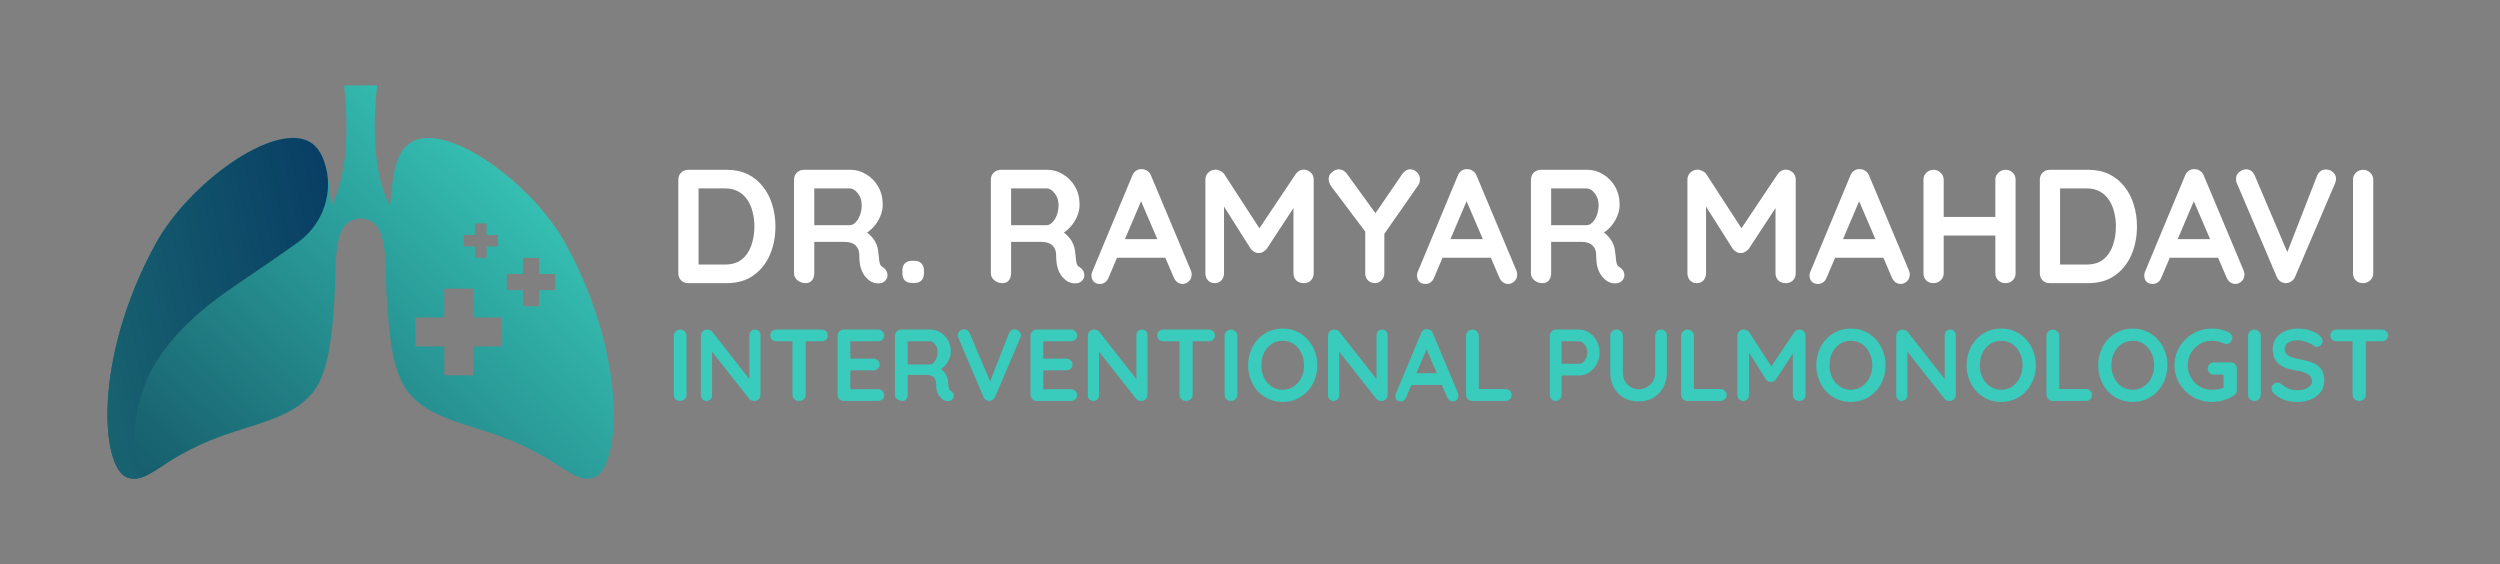 <svg width="3629" height="819" viewBox="0 0 3629 819" fill="none" xmlns="http://www.w3.org/2000/svg">
<rect x="0" y="0" width="3629" height="819" fill="#808080" stroke="none"/>
<path d="M1055.13 246.5C1066.41 246.5 1076.43 248.615 1085.21 252.845C1093.98 257.075 1101.34 263.028 1107.3 270.705C1113.41 278.225 1117.95 286.998 1120.93 297.025C1124.06 306.895 1125.63 317.47 1125.63 328.75C1125.63 343.947 1122.88 357.812 1117.4 370.345C1111.92 382.722 1103.93 392.592 1093.43 399.955C1083.09 407.318 1070.32 411 1055.13 411H998.96C994.887 411 991.44 409.668 988.62 407.005C985.957 404.185 984.625 400.738 984.625 396.665V260.835C984.625 256.762 985.957 253.393 988.62 250.73C991.44 247.91 994.887 246.5 998.96 246.5H1055.13ZM1052.78 383.975C1062.65 383.975 1070.71 381.468 1076.98 376.455C1083.25 371.285 1087.79 364.548 1090.61 356.245C1093.59 347.785 1095.08 338.62 1095.08 328.75C1095.08 321.387 1094.21 314.415 1092.49 307.835C1090.92 301.098 1088.42 295.223 1084.97 290.21C1081.52 285.04 1077.14 280.967 1071.81 277.99C1066.48 275.013 1060.14 273.525 1052.78 273.525H1011.65L1014 271.41V386.56L1012.59 383.975H1052.78ZM1169.53 411C1165.15 411 1161.23 409.668 1157.78 407.005C1154.34 404.185 1152.61 400.738 1152.61 396.665V260.835C1152.61 256.762 1153.94 253.393 1156.61 250.73C1159.43 247.91 1162.87 246.5 1166.95 246.5H1234.63C1242.77 246.5 1250.37 248.693 1257.42 253.08C1264.63 257.31 1270.43 263.263 1274.81 270.94C1279.2 278.46 1281.39 287.155 1281.39 297.025C1281.39 302.978 1280.14 308.775 1277.63 314.415C1275.28 320.055 1271.99 325.147 1267.76 329.69C1263.69 334.233 1259.07 337.758 1253.9 340.265L1254.13 334.86C1258.52 337.21 1262.12 340.03 1264.94 343.32C1267.92 346.453 1270.19 349.9 1271.76 353.66C1273.48 357.263 1274.5 361.18 1274.81 365.41C1275.44 369.327 1275.83 372.773 1275.99 375.75C1276.3 378.727 1276.77 381.233 1277.4 383.27C1278.18 385.307 1279.59 386.873 1281.63 387.97C1285.07 390.007 1287.19 392.983 1287.97 396.9C1288.91 400.66 1288.05 404.028 1285.39 407.005C1283.66 409.042 1281.47 410.373 1278.81 411C1276.14 411.47 1273.48 411.47 1270.82 411C1268.15 410.373 1265.96 409.59 1264.24 408.65C1261.57 407.083 1258.91 404.812 1256.25 401.835C1253.58 398.702 1251.39 394.55 1249.67 389.38C1248.1 384.21 1247.32 377.552 1247.32 369.405C1247.32 366.742 1246.85 364.313 1245.91 362.12C1244.97 359.77 1243.64 357.812 1241.91 356.245C1240.19 354.522 1238 353.268 1235.33 352.485C1232.67 351.545 1229.54 351.075 1225.93 351.075H1178.46L1181.99 345.67V396.665C1181.99 400.738 1180.89 404.185 1178.7 407.005C1176.5 409.668 1173.45 411 1169.53 411ZM1178.7 326.87H1233.45C1236.27 326.87 1239.01 325.617 1241.68 323.11C1244.34 320.447 1246.53 316.922 1248.26 312.535C1249.98 307.992 1250.84 303.057 1250.84 297.73C1250.84 290.837 1248.96 285.118 1245.2 280.575C1241.6 275.875 1237.68 273.525 1233.45 273.525H1179.17L1181.99 266.005V332.51L1178.7 326.87ZM1324.05 410.765C1319.51 410.765 1315.98 409.59 1313.48 407.24C1311.13 404.733 1309.95 401.208 1309.95 396.665V392.67C1309.95 388.127 1311.13 384.68 1313.48 382.33C1315.98 379.823 1319.51 378.57 1324.05 378.57H1327.11C1331.65 378.57 1335.1 379.823 1337.45 382.33C1339.95 384.68 1341.21 388.127 1341.21 392.67V396.665C1341.21 401.208 1339.95 404.733 1337.45 407.24C1335.1 409.59 1331.65 410.765 1327.11 410.765H1324.05ZM1455.25 411C1450.86 411 1446.95 409.668 1443.5 407.005C1440.05 404.185 1438.33 400.738 1438.33 396.665V260.835C1438.33 256.762 1439.66 253.393 1442.33 250.73C1445.15 247.91 1448.59 246.5 1452.67 246.5H1520.35C1528.49 246.5 1536.09 248.693 1543.14 253.08C1550.35 257.31 1556.14 263.263 1560.53 270.94C1564.92 278.46 1567.11 287.155 1567.11 297.025C1567.11 302.978 1565.86 308.775 1563.35 314.415C1561 320.055 1557.71 325.147 1553.48 329.69C1549.41 334.233 1544.79 337.758 1539.62 340.265L1539.85 334.86C1544.24 337.21 1547.84 340.03 1550.66 343.32C1553.64 346.453 1555.91 349.9 1557.48 353.66C1559.2 357.263 1560.22 361.18 1560.53 365.41C1561.16 369.327 1561.55 372.773 1561.71 375.75C1562.02 378.727 1562.49 381.233 1563.12 383.27C1563.9 385.307 1565.31 386.873 1567.35 387.97C1570.79 390.007 1572.91 392.983 1573.69 396.9C1574.63 400.66 1573.77 404.028 1571.11 407.005C1569.38 409.042 1567.19 410.373 1564.53 411C1561.86 411.47 1559.2 411.47 1556.54 411C1553.87 410.373 1551.68 409.59 1549.96 408.65C1547.29 407.083 1544.63 404.812 1541.97 401.835C1539.3 398.702 1537.11 394.55 1535.39 389.38C1533.82 384.21 1533.04 377.552 1533.04 369.405C1533.04 366.742 1532.57 364.313 1531.63 362.12C1530.69 359.77 1529.35 357.812 1527.63 356.245C1525.91 354.522 1523.71 353.268 1521.05 352.485C1518.39 351.545 1515.25 351.075 1511.65 351.075H1464.18L1467.71 345.67V396.665C1467.71 400.738 1466.61 404.185 1464.42 407.005C1462.22 409.668 1459.17 411 1455.25 411ZM1464.42 326.87H1519.17C1521.99 326.87 1524.73 325.617 1527.4 323.11C1530.06 320.447 1532.25 316.922 1533.98 312.535C1535.7 307.992 1536.56 303.057 1536.56 297.73C1536.56 290.837 1534.68 285.118 1530.92 280.575C1527.32 275.875 1523.4 273.525 1519.17 273.525H1464.89L1467.71 266.005V332.51L1464.42 326.87ZM1660.06 283.395L1609.3 402.775C1608.2 405.752 1606.48 408.102 1604.13 409.825C1601.94 411.392 1599.51 412.175 1596.84 412.175C1592.61 412.175 1589.48 411 1587.44 408.65C1585.41 406.3 1584.39 403.402 1584.39 399.955C1584.39 398.545 1584.62 397.057 1585.09 395.49L1643.61 254.96C1644.86 251.827 1646.74 249.398 1649.25 247.675C1651.91 245.952 1654.73 245.247 1657.71 245.56C1660.53 245.56 1663.11 246.422 1665.46 248.145C1667.97 249.712 1669.77 251.983 1670.87 254.96L1728.68 392.67C1729.46 394.707 1729.85 396.587 1729.85 398.31C1729.85 402.54 1728.44 405.908 1725.62 408.415C1722.96 410.922 1719.98 412.175 1716.69 412.175C1713.87 412.175 1711.29 411.313 1708.94 409.59C1706.75 407.867 1705.02 405.517 1703.77 402.54L1653.24 284.805L1660.06 283.395ZM1616.58 374.105L1629.51 347.08H1692.96L1697.42 374.105H1616.58ZM1764.56 246.265C1766.75 246.265 1769.02 246.892 1771.37 248.145C1773.88 249.242 1775.76 250.73 1777.01 252.61L1834.12 340.5L1822.37 340.03L1880.88 252.61C1883.86 248.38 1887.7 246.265 1892.4 246.265C1896.16 246.265 1899.53 247.597 1902.5 250.26C1905.48 252.923 1906.97 256.37 1906.97 260.6V396.665C1906.97 400.738 1905.64 404.185 1902.97 407.005C1900.31 409.668 1896.78 411 1892.4 411C1888.01 411 1884.41 409.668 1881.59 407.005C1878.92 404.185 1877.59 400.738 1877.59 396.665V285.98L1886.76 288.095L1838.82 361.18C1837.41 362.903 1835.61 364.392 1833.41 365.645C1831.38 366.898 1829.26 367.447 1827.07 367.29C1825.03 367.447 1822.92 366.898 1820.72 365.645C1818.69 364.392 1816.96 362.903 1815.55 361.18L1770.67 290.21L1776.78 277.755V396.665C1776.78 400.738 1775.52 404.185 1773.02 407.005C1770.51 409.668 1767.22 411 1763.15 411C1759.23 411 1756.02 409.668 1753.51 407.005C1751.01 404.185 1749.75 400.738 1749.75 396.665V260.6C1749.75 256.683 1751.16 253.315 1753.98 250.495C1756.96 247.675 1760.48 246.265 1764.56 246.265ZM2047.11 245.795C2050.71 245.795 2053.92 247.205 2056.74 250.025C2059.72 252.688 2061.21 256.135 2061.21 260.365C2061.21 261.775 2060.97 263.263 2060.5 264.83C2060.19 266.24 2059.56 267.65 2058.62 269.06L2005.28 345.435L2009.51 329.22V396.665C2009.51 400.738 2008.1 404.185 2005.28 407.005C2002.61 409.668 1999.48 411 1995.88 411C1991.96 411 1988.59 409.668 1985.77 407.005C1983.11 404.185 1981.78 400.738 1981.78 396.665V331.1L1983.66 338.62L1932.9 271.175C1931.33 269.138 1930.23 267.18 1929.61 265.3C1928.98 263.42 1928.67 261.697 1928.67 260.13C1928.67 255.9 1930.31 252.453 1933.6 249.79C1936.89 247.127 1940.26 245.795 1943.71 245.795C1948.09 245.795 1951.93 247.988 1955.22 252.375L2000.34 314.65L1993.76 313.71L2035.36 252.845C2038.65 248.145 2042.56 245.795 2047.11 245.795ZM2132.58 283.395L2081.82 402.775C2080.73 405.752 2079 408.102 2076.65 409.825C2074.46 411.392 2072.03 412.175 2069.37 412.175C2065.14 412.175 2062.01 411 2059.97 408.65C2057.93 406.3 2056.91 403.402 2056.91 399.955C2056.91 398.545 2057.15 397.057 2057.62 395.49L2116.13 254.96C2117.39 251.827 2119.27 249.398 2121.77 247.675C2124.44 245.952 2127.26 245.247 2130.23 245.56C2133.05 245.56 2135.64 246.422 2137.99 248.145C2140.5 249.712 2142.3 251.983 2143.39 254.96L2201.2 392.67C2201.99 394.707 2202.38 396.587 2202.38 398.31C2202.38 402.54 2200.97 405.908 2198.15 408.415C2195.49 410.922 2192.51 412.175 2189.22 412.175C2186.4 412.175 2183.81 411.313 2181.46 409.59C2179.27 407.867 2177.55 405.517 2176.29 402.54L2125.77 284.805L2132.58 283.395ZM2089.11 374.105L2102.03 347.08H2165.48L2169.95 374.105H2089.11ZM2239.2 411C2234.81 411 2230.89 409.668 2227.45 407.005C2224 404.185 2222.28 400.738 2222.28 396.665V260.835C2222.28 256.762 2223.61 253.393 2226.27 250.73C2229.09 247.91 2232.54 246.5 2236.61 246.5H2304.29C2312.44 246.5 2320.04 248.693 2327.09 253.08C2334.29 257.31 2340.09 263.263 2344.48 270.94C2348.86 278.46 2351.06 287.155 2351.06 297.025C2351.06 302.978 2349.8 308.775 2347.3 314.415C2344.95 320.055 2341.66 325.147 2337.43 329.69C2333.35 334.233 2328.73 337.758 2323.56 340.265L2323.8 334.86C2328.18 337.21 2331.79 340.03 2334.61 343.32C2337.58 346.453 2339.85 349.9 2341.42 353.66C2343.14 357.263 2344.16 361.18 2344.48 365.41C2345.1 369.327 2345.49 372.773 2345.65 375.75C2345.96 378.727 2346.43 381.233 2347.06 383.27C2347.84 385.307 2349.25 386.873 2351.29 387.97C2354.74 390.007 2356.85 392.983 2357.64 396.9C2358.58 400.66 2357.71 404.028 2355.05 407.005C2353.33 409.042 2351.13 410.373 2348.47 411C2345.81 411.47 2343.14 411.47 2340.48 411C2337.82 410.373 2335.62 409.59 2333.9 408.65C2331.24 407.083 2328.57 404.812 2325.91 401.835C2323.25 398.702 2321.05 394.55 2319.33 389.38C2317.76 384.21 2316.98 377.552 2316.98 369.405C2316.98 366.742 2316.51 364.313 2315.57 362.12C2314.63 359.77 2313.3 357.812 2311.58 356.245C2309.85 354.522 2307.66 353.268 2305 352.485C2302.33 351.545 2299.2 351.075 2295.6 351.075H2248.13L2251.65 345.67V396.665C2251.65 400.738 2250.55 404.185 2248.36 407.005C2246.17 409.668 2243.11 411 2239.2 411ZM2248.36 326.87H2303.12C2305.94 326.87 2308.68 325.617 2311.34 323.11C2314 320.447 2316.2 316.922 2317.92 312.535C2319.64 307.992 2320.51 303.057 2320.51 297.73C2320.51 290.837 2318.63 285.118 2314.87 280.575C2311.26 275.875 2307.35 273.525 2303.12 273.525H2248.83L2251.65 266.005V332.51L2248.36 326.87ZM2464.28 246.265C2466.47 246.265 2468.74 246.892 2471.09 248.145C2473.6 249.242 2475.48 250.73 2476.73 252.61L2533.84 340.5L2522.09 340.03L2580.6 252.61C2583.58 248.38 2587.42 246.265 2592.12 246.265C2595.88 246.265 2599.25 247.597 2602.22 250.26C2605.2 252.923 2606.69 256.37 2606.69 260.6V396.665C2606.69 400.738 2605.36 404.185 2602.69 407.005C2600.03 409.668 2596.51 411 2592.12 411C2587.73 411 2584.13 409.668 2581.31 407.005C2578.65 404.185 2577.31 400.738 2577.31 396.665V285.98L2586.48 288.095L2538.54 361.18C2537.13 362.903 2535.33 364.392 2533.13 365.645C2531.1 366.898 2528.98 367.447 2526.79 367.29C2524.75 367.447 2522.64 366.898 2520.44 365.645C2518.41 364.392 2516.68 362.903 2515.27 361.18L2470.39 290.21L2476.5 277.755V396.665C2476.5 400.738 2475.25 404.185 2472.74 407.005C2470.23 409.668 2466.94 411 2462.87 411C2458.95 411 2455.74 409.668 2453.23 407.005C2450.73 404.185 2449.47 400.738 2449.47 396.665V260.6C2449.47 256.683 2450.88 253.315 2453.7 250.495C2456.68 247.675 2460.21 246.265 2464.28 246.265ZM2702.41 283.395L2651.65 402.775C2650.56 405.752 2648.83 408.102 2646.48 409.825C2644.29 411.392 2641.86 412.175 2639.2 412.175C2634.97 412.175 2631.83 411 2629.8 408.65C2627.76 406.3 2626.74 403.402 2626.74 399.955C2626.74 398.545 2626.98 397.057 2627.45 395.49L2685.96 254.96C2687.22 251.827 2689.1 249.398 2691.6 247.675C2694.27 245.952 2697.09 245.247 2700.06 245.56C2702.88 245.56 2705.47 246.422 2707.82 248.145C2710.32 249.712 2712.13 251.983 2713.22 254.96L2771.03 392.67C2771.82 394.707 2772.21 396.587 2772.21 398.31C2772.21 402.54 2770.8 405.908 2767.98 408.415C2765.31 410.922 2762.34 412.175 2759.05 412.175C2756.23 412.175 2753.64 411.313 2751.29 409.59C2749.1 407.867 2747.38 405.517 2746.12 402.54L2695.6 284.805L2702.41 283.395ZM2658.94 374.105L2671.86 347.08H2735.31L2739.78 374.105H2658.94ZM2807.15 246.5C2810.91 246.5 2814.2 247.91 2817.02 250.73C2819.99 253.393 2821.48 256.762 2821.48 260.835V396.665C2821.48 400.738 2819.99 404.185 2817.02 407.005C2814.04 409.668 2810.59 411 2806.68 411C2802.29 411 2798.76 409.668 2796.1 407.005C2793.44 404.185 2792.11 400.738 2792.11 396.665V260.835C2792.11 256.762 2793.52 253.393 2796.34 250.73C2799.16 247.91 2802.76 246.5 2807.15 246.5ZM2911.25 246.5C2915.64 246.5 2919.16 247.91 2921.83 250.73C2924.49 253.393 2925.82 256.762 2925.82 260.835V396.665C2925.82 400.738 2924.41 404.185 2921.59 407.005C2918.93 409.668 2915.32 411 2910.78 411C2907.02 411 2903.65 409.668 2900.68 407.005C2897.86 404.185 2896.45 400.738 2896.45 396.665V260.835C2896.45 256.762 2897.93 253.393 2900.91 250.73C2903.89 247.91 2907.33 246.5 2911.25 246.5ZM2806.44 314.885H2911.25V341.91H2806.44V314.885ZM3031.51 246.5C3042.79 246.5 3052.82 248.615 3061.59 252.845C3070.37 257.075 3077.73 263.028 3083.68 270.705C3089.79 278.225 3094.34 286.998 3097.31 297.025C3100.45 306.895 3102.01 317.47 3102.01 328.75C3102.01 343.947 3099.27 357.812 3093.79 370.345C3088.3 382.722 3080.31 392.592 3069.82 399.955C3059.48 407.318 3046.71 411 3031.51 411H2975.35C2971.27 411 2967.83 409.668 2965.01 407.005C2962.34 404.185 2961.01 400.738 2961.01 396.665V260.835C2961.01 256.762 2962.34 253.393 2965.01 250.73C2967.83 247.91 2971.27 246.5 2975.35 246.5H3031.51ZM3029.16 383.975C3039.03 383.975 3047.1 381.468 3053.37 376.455C3059.63 371.285 3064.18 364.548 3067 356.245C3069.97 347.785 3071.46 338.62 3071.46 328.75C3071.46 321.387 3070.6 314.415 3068.88 307.835C3067.31 301.098 3064.8 295.223 3061.36 290.21C3057.91 285.04 3053.52 280.967 3048.2 277.99C3042.87 275.013 3036.53 273.525 3029.16 273.525H2988.04L2990.39 271.41V386.56L2988.98 383.975H3029.16ZM3188.25 283.395L3137.49 402.775C3136.39 405.752 3134.67 408.102 3132.32 409.825C3130.12 411.392 3127.7 412.175 3125.03 412.175C3120.8 412.175 3117.67 411 3115.63 408.65C3113.6 406.3 3112.58 403.402 3112.58 399.955C3112.58 398.545 3112.81 397.057 3113.28 395.49L3171.8 254.96C3173.05 251.827 3174.93 249.398 3177.44 247.675C3180.1 245.952 3182.92 245.247 3185.9 245.56C3188.72 245.56 3191.3 246.422 3193.65 248.145C3196.16 249.712 3197.96 251.983 3199.06 254.96L3256.87 392.67C3257.65 394.707 3258.04 396.587 3258.04 398.31C3258.04 402.54 3256.63 405.908 3253.81 408.415C3251.15 410.922 3248.17 412.175 3244.88 412.175C3242.06 412.175 3239.48 411.313 3237.13 409.59C3234.93 407.867 3233.21 405.517 3231.96 402.54L3181.43 284.805L3188.25 283.395ZM3144.77 374.105L3157.7 347.08H3221.15L3225.61 374.105H3144.77ZM3376.45 246.03C3380.37 246.03 3383.74 247.362 3386.56 250.025C3389.53 252.532 3391.02 255.743 3391.02 259.66C3391.02 261.697 3390.55 263.812 3389.61 266.005L3331.57 401.835C3330.16 404.968 3328.12 407.318 3325.46 408.885C3322.95 410.295 3320.37 411 3317.7 411C3315.2 410.843 3312.77 410.06 3310.42 408.65C3308.07 407.083 3306.27 404.89 3305.01 402.07L3246.97 265.77C3246.5 264.83 3246.18 263.89 3246.03 262.95C3245.87 261.853 3245.79 260.835 3245.79 259.895C3245.79 255.352 3247.44 251.905 3250.73 249.555C3254.02 247.048 3257.15 245.795 3260.13 245.795C3266.08 245.795 3270.39 248.85 3273.05 254.96L3324.52 375.985L3316.29 376.22L3363.53 254.96C3366.19 249.007 3370.5 246.03 3376.45 246.03ZM3445.01 396.665C3445.01 400.738 3443.52 404.185 3440.55 407.005C3437.57 409.668 3434.12 411 3430.21 411C3425.82 411 3422.29 409.668 3419.63 407.005C3416.97 404.185 3415.64 400.738 3415.64 396.665V260.835C3415.64 256.762 3417.05 253.393 3419.87 250.73C3422.69 247.91 3426.29 246.5 3430.68 246.5C3434.44 246.5 3437.73 247.91 3440.55 250.73C3443.52 253.393 3445.01 256.762 3445.01 260.835V396.665Z" fill="white"/>
<path d="M996.6 572.972C996.6 575.537 995.663 577.708 993.788 579.484C991.913 581.161 989.743 582 987.276 582C984.513 582 982.293 581.161 980.616 579.484C978.939 577.708 978.1 575.537 978.1 572.972V487.428C978.1 484.863 978.988 482.741 980.764 481.064C982.54 479.288 984.809 478.4 987.572 478.4C989.94 478.4 992.012 479.288 993.788 481.064C995.663 482.741 996.6 484.863 996.6 487.428V572.972ZM1095.97 478.4C1098.33 478.4 1100.26 479.189 1101.74 480.768C1103.22 482.347 1103.96 484.32 1103.96 486.688V572.972C1103.96 575.537 1103.07 577.708 1101.29 579.484C1099.62 581.161 1097.5 582 1094.93 582C1093.65 582 1092.32 581.803 1090.93 581.408C1089.65 580.915 1088.66 580.273 1087.97 579.484L1029.81 505.632L1033.66 503.264V573.712C1033.66 576.08 1032.87 578.053 1031.29 579.632C1029.81 581.211 1027.84 582 1025.37 582C1023 582 1021.08 581.211 1019.6 579.632C1018.12 578.053 1017.38 576.08 1017.38 573.712V487.428C1017.38 484.863 1018.22 482.741 1019.89 481.064C1021.67 479.288 1023.84 478.4 1026.41 478.4C1027.79 478.4 1029.22 478.696 1030.7 479.288C1032.18 479.781 1033.26 480.571 1033.95 481.656L1090.34 553.584L1087.83 555.36V486.688C1087.83 484.32 1088.57 482.347 1090.05 480.768C1091.53 479.189 1093.5 478.4 1095.97 478.4ZM1159.81 582C1157.04 582 1154.77 581.161 1153 579.484C1151.22 577.708 1150.33 575.537 1150.33 572.972V487.132H1169.57V572.972C1169.57 575.537 1168.64 577.708 1166.76 579.484C1164.99 581.161 1162.67 582 1159.81 582ZM1127.1 495.42C1124.53 495.42 1122.36 494.631 1120.59 493.052C1118.91 491.473 1118.07 489.401 1118.07 486.836C1118.07 484.271 1118.91 482.248 1120.59 480.768C1122.36 479.189 1124.53 478.4 1127.1 478.4H1192.81C1195.38 478.4 1197.5 479.189 1199.17 480.768C1200.95 482.347 1201.84 484.419 1201.84 486.984C1201.84 489.549 1200.95 491.621 1199.17 493.2C1197.5 494.68 1195.38 495.42 1192.81 495.42H1127.1ZM1224.92 478.4H1274.5C1277.07 478.4 1279.19 479.239 1280.87 480.916C1282.64 482.495 1283.53 484.567 1283.53 487.132C1283.53 489.599 1282.64 491.621 1280.87 493.2C1279.19 494.68 1277.07 495.42 1274.5 495.42H1233.06L1234.39 492.904V521.764L1233.21 520.58H1267.84C1270.41 520.58 1272.53 521.419 1274.21 523.096C1275.98 524.675 1276.87 526.747 1276.87 529.312C1276.87 531.779 1275.98 533.801 1274.21 535.38C1272.53 536.86 1270.41 537.6 1267.84 537.6H1233.65L1234.39 536.416V566.312L1233.21 564.98H1274.5C1277.07 564.98 1279.19 565.868 1280.87 567.644C1282.64 569.321 1283.53 571.295 1283.53 573.564C1283.53 576.031 1282.64 578.053 1280.87 579.632C1279.19 581.211 1277.07 582 1274.5 582H1224.92C1222.36 582 1220.19 581.161 1218.41 579.484C1216.73 577.708 1215.89 575.537 1215.89 572.972V487.428C1215.89 484.863 1216.73 482.741 1218.41 481.064C1220.19 479.288 1222.36 478.4 1224.92 478.4ZM1309.77 582C1307 582 1304.54 581.161 1302.37 579.484C1300.2 577.708 1299.11 575.537 1299.11 572.972V487.428C1299.11 484.863 1299.95 482.741 1301.63 481.064C1303.4 479.288 1305.57 478.4 1308.14 478.4H1350.76C1355.89 478.4 1360.68 479.781 1365.12 482.544C1369.66 485.208 1373.31 488.957 1376.07 493.792C1378.83 498.528 1380.21 504.004 1380.21 510.22C1380.21 513.969 1379.42 517.62 1377.85 521.172C1376.37 524.724 1374.29 527.931 1371.63 530.792C1369.06 533.653 1366.15 535.873 1362.9 537.452L1363.05 534.048C1365.81 535.528 1368.08 537.304 1369.85 539.376C1371.73 541.349 1373.16 543.52 1374.15 545.888C1375.23 548.157 1375.87 550.624 1376.07 553.288C1376.46 555.755 1376.71 557.925 1376.81 559.8C1377.01 561.675 1377.3 563.253 1377.7 564.536C1378.19 565.819 1379.08 566.805 1380.36 567.496C1382.53 568.779 1383.86 570.653 1384.36 573.12C1384.95 575.488 1384.41 577.609 1382.73 579.484C1381.64 580.767 1380.26 581.605 1378.59 582C1376.91 582.296 1375.23 582.296 1373.55 582C1371.88 581.605 1370.5 581.112 1369.41 580.52C1367.73 579.533 1366.06 578.103 1364.38 576.228C1362.7 574.255 1361.32 571.64 1360.23 568.384C1359.25 565.128 1358.75 560.935 1358.75 555.804C1358.75 554.127 1358.46 552.597 1357.87 551.216C1357.27 549.736 1356.44 548.503 1355.35 547.516C1354.26 546.431 1352.88 545.641 1351.21 545.148C1349.53 544.556 1347.56 544.26 1345.29 544.26H1315.39L1317.61 540.856V572.972C1317.61 575.537 1316.92 577.708 1315.54 579.484C1314.16 581.161 1312.23 582 1309.77 582ZM1315.54 529.016H1350.02C1351.8 529.016 1353.52 528.227 1355.2 526.648C1356.88 524.971 1358.26 522.751 1359.35 519.988C1360.43 517.127 1360.97 514.019 1360.97 510.664C1360.97 506.323 1359.79 502.721 1357.42 499.86C1355.15 496.9 1352.69 495.42 1350.02 495.42H1315.83L1317.61 490.684V532.568L1315.54 529.016ZM1472.7 478.104C1475.16 478.104 1477.28 478.943 1479.06 480.62C1480.93 482.199 1481.87 484.221 1481.87 486.688C1481.87 487.971 1481.58 489.303 1480.98 490.684L1444.43 576.228C1443.54 578.201 1442.26 579.681 1440.58 580.668C1439 581.556 1437.37 582 1435.7 582C1434.12 581.901 1432.59 581.408 1431.11 580.52C1429.63 579.533 1428.49 578.152 1427.7 576.376L1391.15 490.536C1390.85 489.944 1390.65 489.352 1390.56 488.76C1390.46 488.069 1390.41 487.428 1390.41 486.836C1390.41 483.975 1391.44 481.804 1393.52 480.324C1395.59 478.745 1397.56 477.956 1399.44 477.956C1403.18 477.956 1405.9 479.88 1407.58 483.728L1439.99 559.948L1434.81 560.096L1464.56 483.728C1466.23 479.979 1468.95 478.104 1472.7 478.104ZM1504.92 478.4H1554.5C1557.07 478.4 1559.19 479.239 1560.86 480.916C1562.64 482.495 1563.53 484.567 1563.53 487.132C1563.53 489.599 1562.64 491.621 1560.86 493.2C1559.19 494.68 1557.07 495.42 1554.5 495.42H1513.06L1514.39 492.904V521.764L1513.21 520.58H1547.84C1550.41 520.58 1552.53 521.419 1554.2 523.096C1555.98 524.675 1556.87 526.747 1556.87 529.312C1556.87 531.779 1555.98 533.801 1554.2 535.38C1552.53 536.86 1550.41 537.6 1547.84 537.6H1513.65L1514.39 536.416V566.312L1513.21 564.98H1554.5C1557.07 564.98 1559.19 565.868 1560.86 567.644C1562.64 569.321 1563.53 571.295 1563.53 573.564C1563.53 576.031 1562.64 578.053 1560.86 579.632C1559.19 581.211 1557.07 582 1554.5 582H1504.92C1502.35 582 1500.18 581.161 1498.41 579.484C1496.73 577.708 1495.89 575.537 1495.89 572.972V487.428C1495.89 484.863 1496.73 482.741 1498.41 481.064C1500.18 479.288 1502.35 478.4 1504.92 478.4ZM1657.7 478.4C1660.06 478.4 1661.99 479.189 1663.47 480.768C1664.95 482.347 1665.69 484.32 1665.69 486.688V572.972C1665.69 575.537 1664.8 577.708 1663.02 579.484C1661.35 581.161 1659.22 582 1656.66 582C1655.38 582 1654.04 581.803 1652.66 581.408C1651.38 580.915 1650.39 580.273 1649.7 579.484L1591.54 505.632L1595.39 503.264V573.712C1595.39 576.08 1594.6 578.053 1593.02 579.632C1591.54 581.211 1589.57 582 1587.1 582C1584.73 582 1582.81 581.211 1581.33 579.632C1579.85 578.053 1579.11 576.08 1579.11 573.712V487.428C1579.11 484.863 1579.95 482.741 1581.62 481.064C1583.4 479.288 1585.57 478.4 1588.14 478.4C1589.52 478.4 1590.95 478.696 1592.43 479.288C1593.91 479.781 1594.99 480.571 1595.68 481.656L1652.07 553.584L1649.56 555.36V486.688C1649.56 484.32 1650.3 482.347 1651.78 480.768C1653.26 479.189 1655.23 478.4 1657.7 478.4ZM1721.54 582C1718.77 582 1716.5 581.161 1714.73 579.484C1712.95 577.708 1712.06 575.537 1712.06 572.972V487.132H1731.3V572.972C1731.3 575.537 1730.37 577.708 1728.49 579.484C1726.72 581.161 1724.4 582 1721.54 582ZM1688.83 495.42C1686.26 495.42 1684.09 494.631 1682.32 493.052C1680.64 491.473 1679.8 489.401 1679.8 486.836C1679.8 484.271 1680.64 482.248 1682.32 480.768C1684.09 479.189 1686.26 478.4 1688.83 478.4H1754.54C1757.1 478.4 1759.23 479.189 1760.9 480.768C1762.68 482.347 1763.57 484.419 1763.57 486.984C1763.57 489.549 1762.68 491.621 1760.9 493.2C1759.23 494.68 1757.1 495.42 1754.54 495.42H1688.83ZM1796.12 572.972C1796.12 575.537 1795.19 577.708 1793.31 579.484C1791.44 581.161 1789.27 582 1786.8 582C1784.04 582 1781.82 581.161 1780.14 579.484C1778.46 577.708 1777.62 575.537 1777.62 572.972V487.428C1777.62 484.863 1778.51 482.741 1780.29 481.064C1782.06 479.288 1784.33 478.4 1787.1 478.4C1789.46 478.4 1791.54 479.288 1793.31 481.064C1795.19 482.741 1796.12 484.863 1796.12 487.428V572.972ZM1912.21 530.2C1912.21 537.6 1910.98 544.507 1908.51 550.92C1906.05 557.333 1902.54 563.007 1898.01 567.94C1893.57 572.775 1888.24 576.573 1882.02 579.336C1875.9 582.099 1869.19 583.48 1861.89 583.48C1854.59 583.48 1847.88 582.099 1841.77 579.336C1835.65 576.573 1830.32 572.775 1825.78 567.94C1821.34 563.007 1817.89 557.333 1815.42 550.92C1812.95 544.507 1811.72 537.6 1811.72 530.2C1811.72 522.8 1812.95 515.893 1815.42 509.48C1817.89 503.067 1821.34 497.443 1825.78 492.608C1830.32 487.675 1835.65 483.827 1841.77 481.064C1847.88 478.301 1854.59 476.92 1861.89 476.92C1869.19 476.92 1875.9 478.301 1882.02 481.064C1888.24 483.827 1893.57 487.675 1898.01 492.608C1902.54 497.443 1906.05 503.067 1908.51 509.48C1910.98 515.893 1912.21 522.8 1912.21 530.2ZM1892.97 530.2C1892.97 523.589 1891.64 517.62 1888.98 512.292C1886.31 506.865 1882.66 502.573 1878.03 499.416C1873.39 496.259 1868.01 494.68 1861.89 494.68C1855.78 494.68 1850.4 496.259 1845.76 499.416C1841.12 502.573 1837.47 506.816 1834.81 512.144C1832.24 517.472 1830.96 523.491 1830.96 530.2C1830.96 536.811 1832.24 542.829 1834.81 548.256C1837.47 553.584 1841.12 557.827 1845.76 560.984C1850.4 564.141 1855.78 565.72 1861.89 565.72C1868.01 565.72 1873.39 564.141 1878.03 560.984C1882.66 557.827 1886.31 553.584 1888.98 548.256C1891.64 542.829 1892.97 536.811 1892.97 530.2ZM2006.31 478.4C2008.68 478.4 2010.6 479.189 2012.08 480.768C2013.56 482.347 2014.3 484.32 2014.3 486.688V572.972C2014.3 575.537 2013.41 577.708 2011.64 579.484C2009.96 581.161 2007.84 582 2005.27 582C2003.99 582 2002.66 581.803 2001.28 581.408C2000 580.915 1999.01 580.273 1998.32 579.484L1940.15 505.632L1944 503.264V573.712C1944 576.08 1943.21 578.053 1941.63 579.632C1940.15 581.211 1938.18 582 1935.71 582C1933.35 582 1931.42 581.211 1929.94 579.632C1928.46 578.053 1927.72 576.08 1927.72 573.712V487.428C1927.72 484.863 1928.56 482.741 1930.24 481.064C1932.01 479.288 1934.18 478.4 1936.75 478.4C1938.13 478.4 1939.56 478.696 1941.04 479.288C1942.52 479.781 1943.61 480.571 1944.3 481.656L2000.69 553.584L1998.17 555.36V486.688C1998.17 484.32 1998.91 482.347 2000.39 480.768C2001.87 479.189 2003.84 478.4 2006.31 478.4ZM2073.11 501.636L2041.14 576.82C2040.45 578.695 2039.37 580.175 2037.89 581.26C2036.51 582.247 2034.98 582.74 2033.3 582.74C2030.63 582.74 2028.66 582 2027.38 580.52C2026.1 579.04 2025.45 577.215 2025.45 575.044C2025.45 574.156 2025.6 573.219 2025.9 572.232L2062.75 483.728C2063.54 481.755 2064.72 480.225 2066.3 479.14C2067.98 478.055 2069.76 477.611 2071.63 477.808C2073.41 477.808 2075.03 478.351 2076.51 479.436C2078.09 480.423 2079.23 481.853 2079.92 483.728L2116.33 570.456C2116.82 571.739 2117.07 572.923 2117.07 574.008C2117.07 576.672 2116.18 578.793 2114.4 580.372C2112.73 581.951 2110.85 582.74 2108.78 582.74C2107 582.74 2105.37 582.197 2103.89 581.112C2102.51 580.027 2101.43 578.547 2100.64 576.672L2068.82 502.524L2073.11 501.636ZM2045.73 558.764L2053.87 541.744H2093.83L2096.64 558.764H2045.73ZM2185.25 564.684C2187.81 564.684 2189.93 565.523 2191.61 567.2C2193.39 568.779 2194.27 570.851 2194.27 573.416C2194.27 575.883 2193.39 577.955 2191.61 579.632C2189.93 581.211 2187.81 582 2185.25 582H2137.15C2134.58 582 2132.41 581.161 2130.63 579.484C2128.96 577.708 2128.12 575.537 2128.12 572.972V487.428C2128.12 484.863 2129.01 482.741 2130.78 481.064C2132.56 479.288 2134.83 478.4 2137.59 478.4C2139.96 478.4 2142.03 479.288 2143.81 481.064C2145.68 482.741 2146.62 484.863 2146.62 487.428V567.2L2143.36 564.684H2185.25ZM2292.52 478.4C2297.65 478.4 2302.43 479.88 2306.87 482.84C2311.41 485.8 2315.06 489.796 2317.82 494.828C2320.59 499.86 2321.97 505.484 2321.97 511.7C2321.97 517.817 2320.59 523.392 2317.82 528.424C2315.06 533.456 2311.41 537.501 2306.87 540.56C2302.43 543.52 2297.65 545 2292.52 545H2265.28L2266.76 542.336V572.972C2266.76 575.537 2265.97 577.708 2264.4 579.484C2262.82 581.161 2260.75 582 2258.18 582C2255.71 582 2253.69 581.161 2252.11 579.484C2250.53 577.708 2249.74 575.537 2249.74 572.972V487.428C2249.74 484.863 2250.58 482.741 2252.26 481.064C2254.04 479.288 2256.21 478.4 2258.77 478.4H2292.52ZM2292.52 528.128C2294.39 528.128 2296.22 527.339 2297.99 525.76C2299.77 524.181 2301.25 522.159 2302.43 519.692C2303.62 517.127 2304.21 514.463 2304.21 511.7C2304.21 508.839 2303.62 506.175 2302.43 503.708C2301.25 501.241 2299.77 499.268 2297.99 497.788C2296.22 496.209 2294.39 495.42 2292.52 495.42H2264.99L2266.76 492.756V530.496L2265.14 528.128H2292.52ZM2411 478.252C2413.56 478.252 2415.63 479.14 2417.21 480.916C2418.79 482.593 2419.58 484.715 2419.58 487.28V540.856C2419.58 549.045 2417.8 556.297 2414.25 562.612C2410.8 568.927 2406.01 573.86 2399.9 577.412C2393.78 580.964 2386.67 582.74 2378.58 582.74C2370.49 582.74 2363.34 580.964 2357.12 577.412C2351.01 573.86 2346.17 568.927 2342.62 562.612C2339.17 556.297 2337.44 549.045 2337.44 540.856V487.28C2337.44 484.715 2338.33 482.593 2340.1 480.916C2341.88 479.14 2344.15 478.252 2346.91 478.252C2349.18 478.252 2351.2 479.14 2352.98 480.916C2354.85 482.593 2355.79 484.715 2355.79 487.28V540.856C2355.79 545.789 2356.83 550.081 2358.9 553.732C2361.07 557.284 2363.88 560.047 2367.34 562.02C2370.89 563.993 2374.64 564.98 2378.58 564.98C2382.83 564.98 2386.77 563.993 2390.42 562.02C2394.07 560.047 2397.03 557.284 2399.3 553.732C2401.57 550.081 2402.71 545.789 2402.71 540.856V487.28C2402.71 484.715 2403.45 482.593 2404.93 480.916C2406.41 479.14 2408.43 478.252 2411 478.252ZM2497.44 564.684C2500 564.684 2502.13 565.523 2503.8 567.2C2505.58 568.779 2506.47 570.851 2506.47 573.416C2506.47 575.883 2505.58 577.955 2503.8 579.632C2502.13 581.211 2500 582 2497.44 582H2449.34C2446.77 582 2444.6 581.161 2442.83 579.484C2441.15 577.708 2440.31 575.537 2440.31 572.972V487.428C2440.31 484.863 2441.2 482.741 2442.98 481.064C2444.75 479.288 2447.02 478.4 2449.78 478.4C2452.15 478.4 2454.22 479.288 2456 481.064C2457.87 482.741 2458.81 484.863 2458.81 487.428V567.2L2455.56 564.684H2497.44ZM2531.26 478.252C2532.64 478.252 2534.07 478.647 2535.55 479.436C2537.13 480.127 2538.32 481.064 2539.1 482.248L2575.07 537.6L2567.67 537.304L2604.52 482.248C2606.4 479.584 2608.81 478.252 2611.77 478.252C2614.14 478.252 2616.26 479.091 2618.14 480.768C2620.01 482.445 2620.95 484.616 2620.95 487.28V572.972C2620.95 575.537 2620.11 577.708 2618.43 579.484C2616.76 581.161 2614.54 582 2611.77 582C2609.01 582 2606.74 581.161 2604.96 579.484C2603.29 577.708 2602.45 575.537 2602.45 572.972V503.264L2608.22 504.596L2578.03 550.624C2577.14 551.709 2576.01 552.647 2574.62 553.436C2573.34 554.225 2572.01 554.571 2570.63 554.472C2569.35 554.571 2568.01 554.225 2566.63 553.436C2565.35 552.647 2564.26 551.709 2563.38 550.624L2535.11 505.928L2538.96 498.084V572.972C2538.96 575.537 2538.17 577.708 2536.59 579.484C2535.01 581.161 2532.94 582 2530.37 582C2527.91 582 2525.88 581.161 2524.3 579.484C2522.73 577.708 2521.94 575.537 2521.94 572.972V487.28C2521.94 484.813 2522.82 482.692 2524.6 480.916C2526.48 479.14 2528.7 478.252 2531.26 478.252ZM2737.03 530.2C2737.03 537.6 2735.8 544.507 2733.33 550.92C2730.86 557.333 2727.36 563.007 2722.82 567.94C2718.38 572.775 2713.05 576.573 2706.84 579.336C2700.72 582.099 2694.01 583.48 2686.71 583.48C2679.41 583.48 2672.7 582.099 2666.58 579.336C2660.46 576.573 2655.14 572.775 2650.6 567.94C2646.16 563.007 2642.7 557.333 2640.24 550.92C2637.77 544.507 2636.54 537.6 2636.54 530.2C2636.54 522.8 2637.77 515.893 2640.24 509.48C2642.7 503.067 2646.16 497.443 2650.6 492.608C2655.14 487.675 2660.46 483.827 2666.58 481.064C2672.7 478.301 2679.41 476.92 2686.71 476.92C2694.01 476.92 2700.72 478.301 2706.84 481.064C2713.05 483.827 2718.38 487.675 2722.82 492.608C2727.36 497.443 2730.86 503.067 2733.33 509.48C2735.8 515.893 2737.03 522.8 2737.03 530.2ZM2717.79 530.2C2717.79 523.589 2716.46 517.62 2713.79 512.292C2711.13 506.865 2707.48 502.573 2702.84 499.416C2698.2 496.259 2692.83 494.68 2686.71 494.68C2680.59 494.68 2675.22 496.259 2670.58 499.416C2665.94 502.573 2662.29 506.816 2659.63 512.144C2657.06 517.472 2655.78 523.491 2655.78 530.2C2655.78 536.811 2657.06 542.829 2659.63 548.256C2662.29 553.584 2665.94 557.827 2670.58 560.984C2675.22 564.141 2680.59 565.72 2686.71 565.72C2692.83 565.72 2698.2 564.141 2702.84 560.984C2707.48 557.827 2711.13 553.584 2713.79 548.256C2716.46 542.829 2717.79 536.811 2717.79 530.2ZM2831.13 478.4C2833.5 478.4 2835.42 479.189 2836.9 480.768C2838.38 482.347 2839.12 484.32 2839.12 486.688V572.972C2839.12 575.537 2838.23 577.708 2836.46 579.484C2834.78 581.161 2832.66 582 2830.09 582C2828.81 582 2827.48 581.803 2826.1 581.408C2824.81 580.915 2823.83 580.273 2823.14 579.484L2764.97 505.632L2768.82 503.264V573.712C2768.82 576.08 2768.03 578.053 2766.45 579.632C2764.97 581.211 2763 582 2760.53 582C2758.16 582 2756.24 581.211 2754.76 579.632C2753.28 578.053 2752.54 576.08 2752.54 573.712V487.428C2752.54 484.863 2753.38 482.741 2755.06 481.064C2756.83 479.288 2759 478.4 2761.57 478.4C2762.95 478.4 2764.38 478.696 2765.86 479.288C2767.34 479.781 2768.42 480.571 2769.12 481.656L2825.5 553.584L2822.99 555.36V486.688C2822.99 484.32 2823.73 482.347 2825.21 480.768C2826.69 479.189 2828.66 478.4 2831.13 478.4ZM2955.2 530.2C2955.2 537.6 2953.97 544.507 2951.5 550.92C2949.04 557.333 2945.53 563.007 2941 567.94C2936.56 572.775 2931.23 576.573 2925.01 579.336C2918.89 582.099 2912.18 583.48 2904.88 583.48C2897.58 583.48 2890.87 582.099 2884.76 579.336C2878.64 576.573 2873.31 572.775 2868.77 567.94C2864.33 563.007 2860.88 557.333 2858.41 550.92C2855.94 544.507 2854.71 537.6 2854.71 530.2C2854.71 522.8 2855.94 515.893 2858.41 509.48C2860.88 503.067 2864.33 497.443 2868.77 492.608C2873.31 487.675 2878.64 483.827 2884.76 481.064C2890.87 478.301 2897.58 476.92 2904.88 476.92C2912.18 476.92 2918.89 478.301 2925.01 481.064C2931.23 483.827 2936.56 487.675 2941 492.608C2945.53 497.443 2949.04 503.067 2951.5 509.48C2953.97 515.893 2955.2 522.8 2955.2 530.2ZM2935.96 530.2C2935.96 523.589 2934.63 517.62 2931.97 512.292C2929.3 506.865 2925.65 502.573 2921.02 499.416C2916.38 496.259 2911 494.68 2904.88 494.68C2898.77 494.68 2893.39 496.259 2888.75 499.416C2884.11 502.573 2880.46 506.816 2877.8 512.144C2875.23 517.472 2873.95 523.491 2873.95 530.2C2873.95 536.811 2875.23 542.829 2877.8 548.256C2880.46 553.584 2884.11 557.827 2888.75 560.984C2893.39 564.141 2898.77 565.72 2904.88 565.72C2911 565.72 2916.38 564.141 2921.02 560.984C2925.65 557.827 2929.3 553.584 2931.97 548.256C2934.63 542.829 2935.96 536.811 2935.96 530.2ZM3027.84 564.684C3030.41 564.684 3032.53 565.523 3034.2 567.2C3035.98 568.779 3036.87 570.851 3036.87 573.416C3036.87 575.883 3035.98 577.955 3034.2 579.632C3032.53 581.211 3030.41 582 3027.84 582H2979.74C2977.17 582 2975 581.161 2973.23 579.484C2971.55 577.708 2970.71 575.537 2970.71 572.972V487.428C2970.71 484.863 2971.6 482.741 2973.38 481.064C2975.15 479.288 2977.42 478.4 2980.18 478.4C2982.55 478.4 2984.62 479.288 2986.4 481.064C2988.27 482.741 2989.21 484.863 2989.21 487.428V567.2L2985.96 564.684H3027.84ZM3146.2 530.2C3146.2 537.6 3144.97 544.507 3142.5 550.92C3140.04 557.333 3136.53 563.007 3132 567.94C3127.56 572.775 3122.23 576.573 3116.01 579.336C3109.89 582.099 3103.19 583.48 3095.88 583.48C3088.58 583.48 3081.87 582.099 3075.76 579.336C3069.64 576.573 3064.31 572.775 3059.77 567.94C3055.33 563.007 3051.88 557.333 3049.41 550.92C3046.95 544.507 3045.71 537.6 3045.71 530.2C3045.71 522.8 3046.95 515.893 3049.41 509.48C3051.88 503.067 3055.33 497.443 3059.77 492.608C3064.31 487.675 3069.64 483.827 3075.76 481.064C3081.87 478.301 3088.58 476.92 3095.88 476.92C3103.19 476.92 3109.89 478.301 3116.01 481.064C3122.23 483.827 3127.56 487.675 3132 492.608C3136.53 497.443 3140.04 503.067 3142.5 509.48C3144.97 515.893 3146.2 522.8 3146.2 530.2ZM3126.96 530.2C3126.96 523.589 3125.63 517.62 3122.97 512.292C3120.3 506.865 3116.65 502.573 3112.02 499.416C3107.38 496.259 3102 494.68 3095.88 494.68C3089.77 494.68 3084.39 496.259 3079.75 499.416C3075.11 502.573 3071.46 506.816 3068.8 512.144C3066.23 517.472 3064.95 523.491 3064.95 530.2C3064.95 536.811 3066.23 542.829 3068.8 548.256C3071.46 553.584 3075.11 557.827 3079.75 560.984C3084.39 564.141 3089.77 565.72 3095.88 565.72C3102 565.72 3107.38 564.141 3112.02 560.984C3116.65 557.827 3120.3 553.584 3122.97 548.256C3125.63 542.829 3126.96 536.811 3126.96 530.2ZM3210.55 583.48C3203.05 583.48 3196.05 582.099 3189.54 579.336C3183.02 576.573 3177.3 572.775 3172.37 567.94C3167.44 563.007 3163.54 557.333 3160.68 550.92C3157.91 544.507 3156.53 537.6 3156.53 530.2C3156.53 522.8 3157.91 515.893 3160.68 509.48C3163.54 503.067 3167.44 497.443 3172.37 492.608C3177.3 487.675 3183.02 483.827 3189.54 481.064C3196.05 478.301 3203.05 476.92 3210.55 476.92C3215.19 476.92 3219.68 477.413 3224.02 478.4C3228.36 479.387 3232.36 480.867 3236.01 482.84C3237.49 483.629 3238.57 484.715 3239.26 486.096C3240.05 487.379 3240.45 488.711 3240.45 490.092C3240.45 492.46 3239.66 494.581 3238.08 496.456C3236.5 498.331 3234.48 499.268 3232.01 499.268C3231.22 499.268 3230.38 499.169 3229.5 498.972C3228.71 498.775 3227.92 498.479 3227.13 498.084C3224.66 496.999 3222.05 496.16 3219.28 495.568C3216.52 494.976 3213.61 494.68 3210.55 494.68C3204.14 494.68 3198.27 496.308 3192.94 499.564C3187.71 502.721 3183.52 507.013 3180.36 512.44C3177.3 517.768 3175.77 523.688 3175.77 530.2C3175.77 536.613 3177.3 542.533 3180.36 547.96C3183.52 553.387 3187.71 557.728 3192.94 560.984C3198.27 564.141 3204.14 565.72 3210.55 565.72C3213.51 565.72 3216.77 565.424 3220.32 564.832C3223.87 564.24 3226.78 563.451 3229.05 562.464L3227.72 566.904V541.596L3230.24 543.816H3213.81C3211.24 543.816 3209.07 542.977 3207.3 541.3C3205.62 539.623 3204.78 537.501 3204.78 534.936C3204.78 532.371 3205.62 530.249 3207.3 528.572C3209.07 526.895 3211.24 526.056 3213.81 526.056H3238.08C3240.65 526.056 3242.77 526.944 3244.44 528.72C3246.12 530.397 3246.96 532.519 3246.96 535.084V566.46C3246.96 568.433 3246.47 570.061 3245.48 571.344C3244.59 572.627 3243.56 573.663 3242.37 574.452C3237.83 577.215 3232.85 579.435 3227.42 581.112C3222.1 582.691 3216.47 583.48 3210.55 583.48ZM3281.78 572.972C3281.78 575.537 3280.85 577.708 3278.97 579.484C3277.1 581.161 3274.93 582 3272.46 582C3269.7 582 3267.48 581.161 3265.8 579.484C3264.12 577.708 3263.28 575.537 3263.28 572.972V487.428C3263.28 484.863 3264.17 482.741 3265.95 481.064C3267.72 479.288 3269.99 478.4 3272.76 478.4C3275.12 478.4 3277.2 479.288 3278.97 481.064C3280.85 482.741 3281.78 484.863 3281.78 487.428V572.972ZM3335.86 583.48C3328.95 583.48 3322.74 582.641 3317.21 580.964C3311.69 579.188 3306.41 576.129 3301.38 571.788C3300.09 570.703 3299.11 569.469 3298.42 568.088C3297.73 566.707 3297.38 565.325 3297.38 563.944C3297.38 561.675 3298.17 559.701 3299.75 558.024C3301.43 556.248 3303.5 555.36 3305.97 555.36C3307.84 555.36 3309.52 555.952 3311 557.136C3314.75 560.195 3318.45 562.513 3322.1 564.092C3325.85 565.671 3330.43 566.46 3335.86 566.46C3339.51 566.46 3342.87 565.917 3345.93 564.832C3348.98 563.648 3351.45 562.119 3353.33 560.244C3355.2 558.271 3356.14 556.051 3356.14 553.584C3356.14 550.624 3355.25 548.108 3353.47 546.036C3351.7 543.964 3348.98 542.237 3345.33 540.856C3341.68 539.376 3337.05 538.241 3331.42 537.452C3326.09 536.663 3321.41 535.479 3317.36 533.9C3313.32 532.223 3309.91 530.151 3307.15 527.684C3304.49 525.119 3302.46 522.159 3301.08 518.804C3299.7 515.351 3299.01 511.503 3299.01 507.26C3299.01 500.847 3300.64 495.371 3303.89 490.832C3307.25 486.293 3311.74 482.84 3317.36 480.472C3322.99 478.104 3329.2 476.92 3336.01 476.92C3342.42 476.92 3348.34 477.907 3353.77 479.88C3359.29 481.755 3363.78 484.172 3367.24 487.132C3370.1 489.401 3371.53 492.016 3371.53 494.976C3371.53 497.147 3370.69 499.12 3369.01 500.896C3367.34 502.672 3365.36 503.56 3363.09 503.56C3361.61 503.56 3360.28 503.116 3359.1 502.228C3357.52 500.847 3355.4 499.564 3352.73 498.38C3350.07 497.097 3347.26 496.061 3344.3 495.272C3341.34 494.384 3338.57 493.94 3336.01 493.94C3331.77 493.94 3328.17 494.483 3325.21 495.568C3322.34 496.653 3320.17 498.133 3318.69 500.008C3317.21 501.883 3316.47 504.053 3316.47 506.52C3316.47 509.48 3317.31 511.947 3318.99 513.92C3320.77 515.795 3323.28 517.324 3326.54 518.508C3329.79 519.593 3333.69 520.58 3338.23 521.468C3344.15 522.553 3349.33 523.836 3353.77 525.316C3358.31 526.796 3362.06 528.72 3365.02 531.088C3367.98 533.357 3370.2 536.268 3371.68 539.82C3373.16 543.273 3373.9 547.516 3373.9 552.548C3373.9 558.961 3372.12 564.487 3368.57 569.124C3365.02 573.761 3360.33 577.313 3354.51 579.78C3348.79 582.247 3342.57 583.48 3335.86 583.48ZM3424.47 582C3421.7 582 3419.43 581.161 3417.66 579.484C3415.88 577.708 3414.99 575.537 3414.99 572.972V487.132H3434.23V572.972C3434.23 575.537 3433.3 577.708 3431.42 579.484C3429.65 581.161 3427.33 582 3424.47 582ZM3391.76 495.42C3389.19 495.42 3387.02 494.631 3385.25 493.052C3383.57 491.473 3382.73 489.401 3382.73 486.836C3382.73 484.271 3383.57 482.248 3385.25 480.768C3387.02 479.189 3389.19 478.4 3391.76 478.4H3457.47C3460.04 478.4 3462.16 479.189 3463.83 480.768C3465.61 482.347 3466.5 484.419 3466.5 486.984C3466.5 489.549 3465.61 491.621 3463.83 493.2C3462.16 494.68 3460.04 495.42 3457.47 495.42H3391.76Z" fill="#39CBBB"/>
<path d="M821.111 353.94C772.811 265.8 650.171 177.28 598.141 205.57C572.401 219.56 569.531 260.9 566.101 299.16C550.651 268.93 537.581 216.89 547.391 124H499.591C509.391 216.89 496.331 268.92 480.881 299.16C477.451 260.9 474.581 219.56 448.841 205.57C396.811 177.28 274.171 265.8 225.871 353.94C133.291 522.88 146.631 683.19 186.341 693.73C218.961 702.39 234.891 660.42 340.311 626.6C391.611 610.14 441.451 598.15 463.081 555.53C480.241 521.73 483.791 467.49 486.331 417.98C487.431 396.48 484.911 360.46 495.971 335.04C506.361 311.15 540.621 311.15 551.021 335.04C562.081 360.46 559.551 396.48 560.661 417.98C563.201 467.49 566.761 521.73 583.911 555.53C605.541 598.15 655.381 610.14 706.681 626.6C812.101 660.42 828.031 702.39 860.651 693.73C900.351 683.18 913.701 522.88 821.121 353.93L821.111 353.94ZM672.901 341.01H689.571V324.34H706.241V341.01H722.911V357.68H706.241V374.35H689.571V357.68H672.901V341.01ZM728.901 502.85H686.931V544.82H644.961V502.85H602.991V460.88H644.961V418.91H686.931V460.88H728.901V502.85ZM805.921 421.14H782.521V444.54H759.121V421.14H735.721V397.74H759.121V374.34H782.521V397.74H805.921V421.14Z" fill="url(#paint0_linear_38_2)"/>
<path d="M433.801 350.74C469.821 324.11 485.271 277.33 470.741 234.96C466.261 221.9 459.521 211.37 448.831 205.56C396.801 177.27 274.161 265.79 225.861 353.93C133.291 522.88 146.631 683.19 186.341 693.73C204.371 698.52 217.301 687.84 243.061 671.62C232.751 677.81 211.471 685.19 204.201 676.71C190.821 661.1 189.541 602.64 215.091 547.08C236.311 500.93 278.071 459.16 328.071 423.85C355.871 404.21 384.481 385.76 412.211 366.02C418.951 361.23 426.311 356.3 433.811 350.76L433.801 350.74Z" fill="url(#paint1_linear_38_2)"/>
<path d="M493.521 265.79C493.511 265.84 493.491 265.89 493.481 265.95C493.491 265.9 493.501 265.86 493.521 265.81C493.521 265.81 493.521 265.8 493.521 265.79Z" fill="url(#paint2_linear_38_2)"/>
<defs>
<linearGradient id="paint0_linear_38_2" x1="828.111" y1="222.27" x2="-67.269" y2="1153.63" gradientUnits="userSpaceOnUse">
<stop stop-color="#39CBBB"/>
<stop offset="0.55" stop-color="#196571"/>
<stop offset="1" stop-color="#012D5E"/>
</linearGradient>
<linearGradient id="paint1_linear_38_2" x1="-597.759" y1="628.85" x2="680.881" y2="372.83" gradientUnits="userSpaceOnUse">
<stop stop-color="#39CBBB"/>
<stop offset="0.55" stop-color="#196571"/>
<stop offset="1" stop-color="#012D5E"/>
</linearGradient>
<linearGradient id="paint2_linear_38_2" x1="211.736" y1="322.311" x2="775.211" y2="209.553" gradientUnits="userSpaceOnUse">
<stop stop-color="#39CBBB"/>
<stop offset="0.55" stop-color="#196571"/>
<stop offset="1" stop-color="#012D5E"/>
</linearGradient>
</defs>
</svg>
